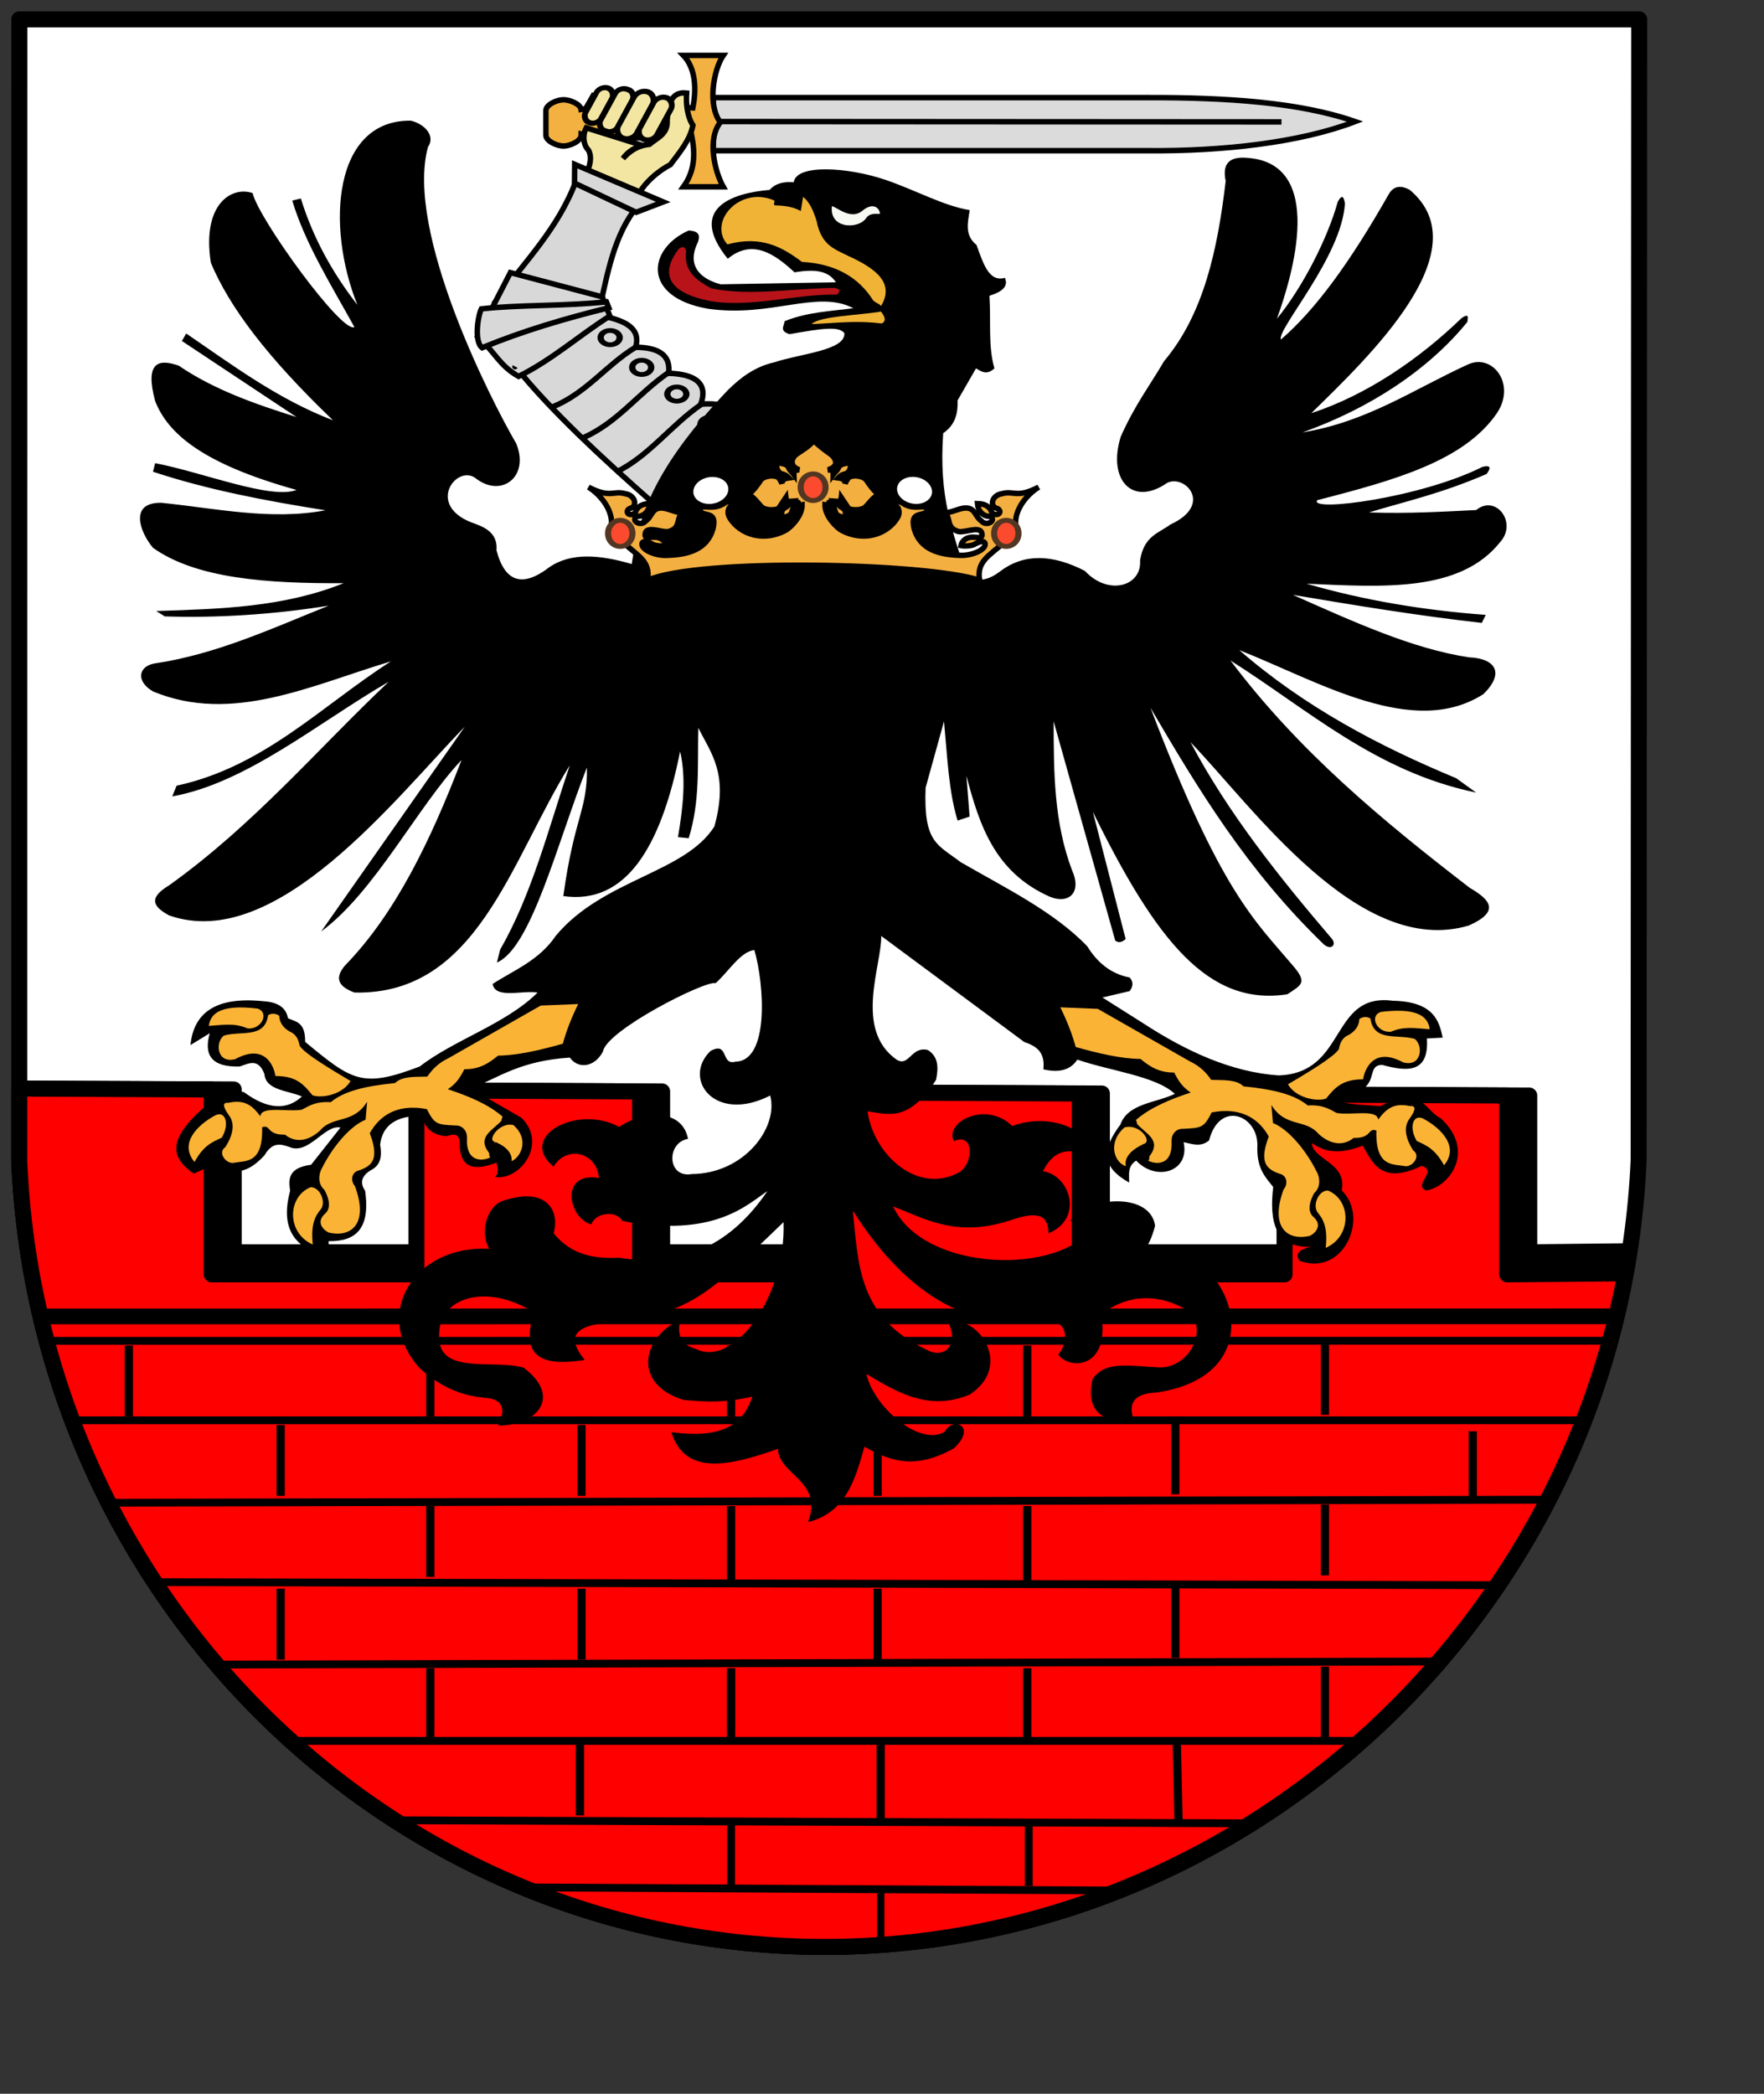 <?xml version="1.0" encoding="UTF-8" standalone="no"?>
<!-- Created with Inkscape (http://www.inkscape.org/) -->
<svg
   xmlns:dc="http://purl.org/dc/elements/1.1/"
   xmlns:cc="http://web.resource.org/cc/"
   xmlns:rdf="http://www.w3.org/1999/02/22-rdf-syntax-ns#"
   xmlns:svg="http://www.w3.org/2000/svg"
   xmlns="http://www.w3.org/2000/svg"
   xmlns:xlink="http://www.w3.org/1999/xlink"
   xmlns:sodipodi="http://inkscape.sourceforge.net/DTD/sodipodi-0.dtd"
   xmlns:inkscape="http://www.inkscape.org/namespaces/inkscape"
   id="svg2615"
   sodipodi:version="0.32"
   inkscape:version="0.42+devel"
   width="600pt"
   height="712pt"
   sodipodi:docbase="D:\Inkscape-rysunki\nowe"
   sodipodi:docname="POL_powiat_malborski_COA.svg"
   version="1.0">
  <rect width="100%" height="100%" fill="#333333" stroke="none"/>
  <defs
     id="defs2618">
    <radialGradient
       r="7.793"
       fy="442.062"
       fx="258.885"
       cy="442.062"
       cx="258.885"
       gradientTransform="matrix(1.45,-0.12,0.116,1.4,-167.662,-145.507)"
       gradientUnits="userSpaceOnUse"
       id="radialGradient4548"
       xlink:href="#linearGradient3554"
       inkscape:collect="always" />
    <radialGradient
       r="7.793"
       fy="442.062"
       fx="258.885"
       cy="442.062"
       cx="258.885"
       gradientTransform="matrix(1.45,-0.12,0.116,1.4,-167.662,-145.507)"
       gradientUnits="userSpaceOnUse"
       id="radialGradient4416"
       xlink:href="#linearGradient3554"
       inkscape:collect="always" />
    <radialGradient
       r="7.793"
       fy="442.062"
       fx="258.885"
       cy="442.062"
       cx="258.885"
       gradientTransform="matrix(1.45,-0.12,0.116,1.4,-167.662,-145.507)"
       gradientUnits="userSpaceOnUse"
       id="radialGradient4098"
       xlink:href="#linearGradient3554"
       inkscape:collect="always" />
    <radialGradient
       r="7.793"
       fy="442.062"
       fx="258.885"
       cy="442.062"
       cx="258.885"
       gradientTransform="matrix(1.45,-0.12,0.116,1.4,-167.662,-145.507)"
       gradientUnits="userSpaceOnUse"
       id="radialGradient3572"
       xlink:href="#linearGradient3554"
       inkscape:collect="always" />
    <linearGradient
       id="linearGradient3554">
      <stop
         id="stop3556"
         offset="0"
         style="stop-color:#ffffff;stop-opacity:1;" />
      <stop
         id="stop3558"
         offset="1"
         style="stop-color:#000000;stop-opacity:1;" />
    </linearGradient>
    <linearGradient
       id="linearGradient2210">
      <stop
         style="stop-color:#15caff;stop-opacity:1;"
         offset="0"
         id="stop2212" />
      <stop
         id="stop2249"
         offset="1"
         style="stop-color:#0065bf;stop-opacity:0.749;" />
      <stop
         style="stop-color:#0052ff;stop-opacity:0.624;"
         offset="1"
         id="stop2251" />
      <stop
         id="stop2259"
         offset="1"
         style="stop-color:#0374f2;stop-opacity:0.592;" />
      <stop
         id="stop2253"
         offset="1"
         style="stop-color:#07daff;stop-opacity:0.561;" />
      <stop
         style="stop-color:#0b8cd9;stop-opacity:0.529;"
         offset="1"
         id="stop2255" />
      <stop
         id="stop2257"
         offset="1"
         style="stop-color:#0d86d3;stop-opacity:0.514;" />
      <stop
         id="stop2218"
         offset="1"
         style="stop-color:#0f81cd;stop-opacity:0.498;" />
      <stop
         style="stop-color:#0f76b1;stop-opacity:0;"
         offset="1"
         id="stop2214" />
    </linearGradient>
    <radialGradient
       inkscape:collect="always"
       xlink:href="#linearGradient2210"
       id="radialGradient3043"
       gradientUnits="userSpaceOnUse"
       gradientTransform="matrix(1.304,-2.823788e-15,2.727224e-15,1.397,-159.182,-2.784)"
       cx="523.803"
       cy="6.729"
       fx="523.803"
       fy="6.729"
       r="4.532" />
    <linearGradient
       id="linearGradient2291">
      <stop
         id="stop2301"
         offset="0"
         style="stop-color:#ffffff;stop-opacity:1;" />
      <stop
         style="stop-color:#ffc000;stop-opacity:1;"
         offset="0.5"
         id="stop2305" />
      <stop
         style="stop-color:#ffffff;stop-opacity:1;"
         offset="1"
         id="stop2295" />
    </linearGradient>
    <linearGradient
       inkscape:collect="always"
       xlink:href="#linearGradient2291"
       id="linearGradient2795"
       gradientUnits="userSpaceOnUse"
       spreadMethod="reflect"
       x1="256.572"
       y1="525.924"
       x2="489.245"
       y2="525.924" />
    <linearGradient
       inkscape:collect="always"
       xlink:href="#linearGradient2461"
       id="linearGradient2793"
       gradientUnits="userSpaceOnUse"
       gradientTransform="matrix(0,-1,-1,0,1044.671,778.989)"
       x1="249.645"
       y1="581.606"
       x2="294.614"
       y2="581.606" />
    <linearGradient
       id="linearGradient2461">
      <stop
         style="stop-color:#ffffff;stop-opacity:1;"
         offset="0"
         id="stop2463" />
      <stop
         id="stop2471"
         offset="0.55"
         style="stop-color:#7f7f7f;stop-opacity:1;" />
      <stop
         style="stop-color:#000000;stop-opacity:1;"
         offset="1"
         id="stop2465" />
    </linearGradient>
    <linearGradient
       inkscape:collect="always"
       xlink:href="#linearGradient2461"
       id="linearGradient2791"
       gradientUnits="userSpaceOnUse"
       gradientTransform="matrix(0,-1,1,0,-300.595,778.989)"
       x1="249.645"
       y1="581.606"
       x2="294.614"
       y2="581.606" />
    <linearGradient
       id="linearGradient2495">
      <stop
         style="stop-color:#ffffff;stop-opacity:1;"
         offset="0"
         id="stop2497" />
      <stop
         id="stop2527"
         offset="0.35"
         style="stop-color:#dcdcdc;stop-opacity:1;" />
      <stop
         style="stop-color:#828282;stop-opacity:1;"
         offset="1"
         id="stop2499" />
    </linearGradient>
    <radialGradient
       inkscape:collect="always"
       xlink:href="#linearGradient2495"
       id="radialGradient3045"
       gradientUnits="userSpaceOnUse"
       gradientTransform="matrix(1,0,0,0.858,1.644518e-14,66.528)"
       cx="341.704"
       cy="506.09"
       fx="341.704"
       fy="506.09"
       r="106.828" />
  </defs>
  <sodipodi:namedview
     inkscape:window-height="690"
     inkscape:window-width="751"
     inkscape:pageshadow="2"
     inkscape:pageopacity="0.0"
     borderopacity="1.0"
     bordercolor="#666666"
     pagecolor="#ffffff"
     id="base"
     inkscape:zoom="0.56640852"
     inkscape:cx="379.18343"
     inkscape:cy="442.38067"
     inkscape:window-x="-10"
     inkscape:window-y="-15"
     inkscape:current-layer="svg2615"
     showguides="true"
     inkscape:guide-bbox="true" />
  <g
     transform="matrix(1.063,0,0,1.063,945.452,309.535)"
     id="g2378">
    <g
       id="g2350" />
  </g>
  <g
     id="g3550"
     transform="translate(-2,0)">
    <path
       sodipodi:nodetypes="ccsccc"
       id="rect2571"
       d="M 10.769,8.789 L 10.726,526.405 C 19.243,725.045 179.87,882.757 376.043,882.757 C 572.215,882.757 736.624,724.615 745.141,525.975 L 745.395,8.789 L 10.769,8.789 z "
       style="opacity:1;fill:#ffffff;fill-opacity:1;fill-rule:evenodd;stroke:#000000;stroke-width:7.261;stroke-linecap:round;stroke-linejoin:round;stroke-miterlimit:4;stroke-dasharray:none;stroke-dashoffset:0;stroke-opacity:1" />
    <g
       transform="translate(215.151,225.255)"
       id="g3399">
      <g
         id="g3379">
        <path
           sodipodi:nodetypes="cccccc"
           id="rect3228"
           d="M 110.326,-180.997 L 306.615,-180.997 C 342.741,-181.106 376.271,-178.913 401.417,-170.131 C 376.822,-160.736 342.053,-156.574 306.615,-156.938 L 110.326,-156.938 L 110.326,-180.997 z "
           style="fill:#dbdbdb;fill-opacity:1;fill-rule:nonzero;stroke:#000000;stroke-width:2.48;stroke-linecap:round;stroke-linejoin:miter;stroke-miterlimit:4;stroke-dasharray:none;stroke-dashoffset:0;stroke-opacity:1" />
        <path
           sodipodi:nodetypes="cc"
           id="path3231"
           d="M 110.18,-170.131 L 368.013,-169.984"
           style="fill:#ffffff;fill-opacity:1;fill-rule:evenodd;stroke:#000000;stroke-width:2.48;stroke-linecap:butt;stroke-linejoin:miter;stroke-miterlimit:4;stroke-dasharray:none;stroke-opacity:1" />
        <path
           sodipodi:nodetypes="cccsccscccccccc"
           id="rect3237"
           d="M 96.798,-200.13 C 102.549,-194.076 102.668,-184.342 101.047,-176.34 C 84.66,-177.151 67.899,-178.274 50.365,-175.64 C 50.06,-178.119 45.177,-180.034 42.409,-180.034 C 39.431,-180.034 34.412,-177.822 34.412,-175.071 L 34.412,-164.01 C 34.412,-161.259 39.431,-159.048 42.409,-159.048 C 45.387,-159.048 50.406,-161.259 50.406,-164.01 L 50.406,-164.54 C 65.415,-161.643 84.004,-162.843 100.534,-163.821 C 102.185,-155.508 102.022,-147.786 96.798,-140.561 L 114.842,-140.561 C 110.964,-147.503 107.473,-162.198 113.541,-169.802 C 107.665,-177.435 110.352,-193.47 114.842,-200.13 L 96.798,-200.13 z "
           style="fill:#f2b140;fill-opacity:1;fill-rule:nonzero;stroke:#000000;stroke-width:2.48;stroke-linecap:round;stroke-linejoin:miter;stroke-miterlimit:4;stroke-dasharray:none;stroke-dashoffset:0;stroke-opacity:1" />
        <path
           sodipodi:nodetypes="cccccccccccc"
           id="path3197"
           d="M 52.725,-167.286 C 50.89,-163.834 51.469,-159.319 53.738,-157.182 C 55.452,-153.846 54.472,-150.027 52.268,-145.141 L 75.509,-135.331 C 78.6,-142.42 86.018,-148.125 90.886,-150.606 C 95.113,-156.26 99.799,-161.747 101.101,-168.464 C 98.516,-172.4 97.889,-178.23 98.256,-183.075 C 90.776,-183.989 89.876,-176.874 89.408,-170.671 C 89.89,-164.428 84.828,-162.807 81.407,-159.818 C 75.669,-159.194 72.236,-156.552 69.382,-153.404 C 71.263,-155.978 73.934,-158.098 78.146,-159.33 L 52.725,-167.286 z "
           style="fill:#f3e6a2;fill-opacity:1;fill-rule:evenodd;stroke:#000000;stroke-width:2.48;stroke-linecap:butt;stroke-linejoin:miter;stroke-miterlimit:4;stroke-dasharray:none;stroke-opacity:1" />
        <path
           sodipodi:nodetypes="cc"
           id="path3250"
           d="M 56.211,-182.209 L 56.135,-172.181"
           style="fill:none;fill-opacity:0.75;fill-rule:evenodd;stroke:#000000;stroke-width:2.48;stroke-linecap:butt;stroke-linejoin:miter;stroke-miterlimit:4;stroke-dasharray:none;stroke-opacity:1" />
        <path
           sodipodi:nodetypes="cc"
           id="path3252"
           d="M 61.406,-181.226 L 61.784,-169.341"
           style="fill:none;fill-opacity:0.75;fill-rule:evenodd;stroke:#000000;stroke-width:2.48;stroke-linecap:butt;stroke-linejoin:miter;stroke-miterlimit:4;stroke-dasharray:none;stroke-opacity:1" />
        <path
           sodipodi:nodetypes="cc"
           id="path3254"
           d="M 66.774,-180.261 L 67.281,-167.008"
           style="fill:none;fill-opacity:0.75;fill-rule:evenodd;stroke:#000000;stroke-width:2.48;stroke-linecap:butt;stroke-linejoin:miter;stroke-miterlimit:4;stroke-dasharray:none;stroke-opacity:1" />
        <path
           id="path3256"
           d="M 71.917,-178.671 C 71.954,-178.315 71.991,-177.96 71.917,-178.671 z "
           style="fill:none;fill-opacity:0.75;fill-rule:evenodd;stroke:#000000;stroke-width:2.48;stroke-linecap:butt;stroke-linejoin:miter;stroke-miterlimit:4;stroke-dasharray:none;stroke-opacity:1" />
        <path
           sodipodi:nodetypes="cc"
           id="path3258"
           d="M 72.068,-178.523 L 72.682,-165.044"
           style="fill:none;fill-opacity:0.75;fill-rule:evenodd;stroke:#000000;stroke-width:2.48;stroke-linecap:butt;stroke-linejoin:miter;stroke-miterlimit:4;stroke-dasharray:none;stroke-opacity:1" />
        <path
           sodipodi:nodetypes="cc"
           id="path3260"
           d="M 77.072,-176.89 L 78.245,-162.741"
           style="fill:none;fill-opacity:0.75;fill-rule:evenodd;stroke:#000000;stroke-width:2.48;stroke-linecap:butt;stroke-linejoin:miter;stroke-miterlimit:4;stroke-dasharray:none;stroke-opacity:1" />
        <path
           sodipodi:nodetypes="cc"
           id="path3262"
           d="M 82.11,-174.684 L 83.558,-161.462"
           style="fill:none;fill-opacity:0.75;fill-rule:evenodd;stroke:#000000;stroke-width:2.48;stroke-linecap:butt;stroke-linejoin:miter;stroke-miterlimit:4;stroke-dasharray:none;stroke-opacity:1" />
        <path
           id="path3272"
           d="M 56.383,-182.826 L 51.511,-174.33"
           style="fill:none;fill-opacity:0.75;fill-rule:evenodd;stroke:#000000;stroke-width:2.48;stroke-linecap:butt;stroke-linejoin:miter;stroke-miterlimit:4;stroke-dasharray:none;stroke-opacity:1" />
        <rect
           transform="matrix(0.94,0.342,-0.479,0.878,0,0)"
           rx="4.19"
           y="-202.78"
           x="-12.616"
           height="21.525"
           width="8.381"
           id="rect3205"
           style="opacity:1;fill:#f3e6a2;fill-opacity:1;fill-rule:nonzero;stroke:#000000;stroke-width:2.495;stroke-linecap:round;stroke-linejoin:miter;stroke-miterlimit:4;stroke-dasharray:none;stroke-dashoffset:0;stroke-opacity:1" />
        <rect
           transform="matrix(0.94,0.342,-0.479,0.878,0,0)"
           rx="3.783"
           y="-197.763"
           x="-37.87"
           height="17.856"
           width="7.565"
           id="rect3199"
           style="opacity:1;fill:#f3e6a2;fill-opacity:1;fill-rule:nonzero;stroke:#000000;stroke-width:2.495;stroke-linecap:round;stroke-linejoin:miter;stroke-miterlimit:4;stroke-dasharray:none;stroke-dashoffset:0;stroke-opacity:1" />
        <rect
           transform="matrix(0.94,0.342,-0.479,0.878,0,0)"
           rx="3.783"
           y="-200.238"
           x="-30.1"
           height="21.392"
           width="8.383"
           id="rect3201"
           style="opacity:1;fill:#f3e6a2;fill-opacity:1;fill-rule:nonzero;stroke:#000000;stroke-width:2.495;stroke-linecap:round;stroke-linejoin:miter;stroke-miterlimit:4;stroke-dasharray:none;stroke-dashoffset:0;stroke-opacity:1" />
        <rect
           transform="matrix(0.94,0.342,-0.479,0.878,0,0)"
           rx="4.498"
           y="-202.359"
           x="-21.717"
           height="23.867"
           width="8.997"
           id="rect3203"
           style="opacity:1;fill:#f3e6a2;fill-opacity:1;fill-rule:nonzero;stroke:#000000;stroke-width:2.495;stroke-linecap:round;stroke-linejoin:miter;stroke-miterlimit:4;stroke-dasharray:none;stroke-dashoffset:0;stroke-opacity:1" />
      </g>
      <g
         id="g3202"
         style="fill:#d8d8d8;fill-opacity:1"
         transform="translate(-82.913,-225.203)">
        <path
           sodipodi:nodetypes="cccccccc"
           id="path3166"
           d="M 103.611,166.212 C 118.986,185.726 145.122,209.683 165.198,227.331 C 179.914,220.51 188.441,207.943 202.938,198.911 C 206.911,187.719 202.347,182.118 187.588,183.193 C 190.826,174.159 185.733,169.613 172.991,169.186 C 173.971,161.647 169.4,157.464 158.03,157.392 C 160.413,149.304 154.084,145.754 144.979,143.651 L 103.611,166.212 z "
           style="fill:#d8d8d8;fill-opacity:1;fill-rule:evenodd;stroke:#000000;stroke-width:2.48;stroke-linecap:butt;stroke-linejoin:miter;stroke-miterlimit:4;stroke-dasharray:none;stroke-opacity:1" />
        <path
           sodipodi:nodetypes="ccccc"
           id="path3158"
           d="M 131.213,81.425 C 123.07,103.556 107.617,118.654 94.775,136.264 L 140.502,144.978 C 144.634,127.686 147.117,109.399 157.131,95.653 L 131.213,81.425 z "
           style="fill:#d8d8d8;fill-opacity:1;fill-rule:evenodd;stroke:#000000;stroke-width:2.48;stroke-linecap:butt;stroke-linejoin:miter;stroke-miterlimit:4;stroke-dasharray:none;stroke-opacity:1" />
        <path
           id="path3156"
           d="M 130.4,74.476 L 170.546,91.506 L 158.263,96.205 L 130.317,82.978 L 130.4,74.476 z "
           style="fill:#d8d8d8;fill-opacity:1;fill-rule:evenodd;stroke:#000000;stroke-width:2.48;stroke-linecap:butt;stroke-linejoin:miter;stroke-miterlimit:4;stroke-dasharray:none;stroke-opacity:1" />
        <path
           sodipodi:nodetypes="cccccc"
           id="path3160"
           d="M 101.226,123.563 L 86.349,152.442 C 94.629,160.091 96.228,165.674 104.948,170.617 C 120.055,163.159 132.828,151.713 146.34,143.224 L 142.91,134.558 L 101.226,123.563 z "
           style="fill:#d8d8d8;fill-opacity:1;fill-rule:evenodd;stroke:#000000;stroke-width:2.48;stroke-linecap:butt;stroke-linejoin:miter;stroke-miterlimit:4;stroke-dasharray:none;stroke-opacity:1" />
        <path
           sodipodi:nodetypes="ccccc"
           id="path3162"
           d="M 88.084,139.99 C 105.71,138.05 124.628,138.865 144.771,136.822 L 145.852,139.48 C 125.945,144.387 106.814,150.015 88.407,157.615 C 84.651,154.722 86.548,142.944 88.084,139.99 z "
           style="fill:#d8d8d8;fill-opacity:1;fill-rule:evenodd;stroke:#000000;stroke-width:2.48;stroke-linecap:butt;stroke-linejoin:miter;stroke-miterlimit:4;stroke-dasharray:none;stroke-opacity:1" />
        <path
           id="path3164"
           d="M 103.369,166.138 C 103.336,166.198 103.303,166.259 103.369,166.138 z "
           style="fill:#d8d8d8;fill-opacity:1;fill-rule:evenodd;stroke:#000000;stroke-width:2.48;stroke-linecap:butt;stroke-linejoin:miter;stroke-miterlimit:4;stroke-dasharray:none;stroke-opacity:1" />
        <path
           sodipodi:nodetypes="cc"
           id="path3168"
           d="M 158.03,157.392 C 144.711,165.406 135.826,178.107 120.493,184.389"
           style="fill:#d8d8d8;fill-opacity:1;fill-rule:evenodd;stroke:#000000;stroke-width:2.48;stroke-linecap:butt;stroke-linejoin:miter;stroke-miterlimit:4;stroke-dasharray:none;stroke-opacity:1" />
        <path
           sodipodi:nodetypes="cc"
           id="path3170"
           d="M 172.849,168.931 C 158.915,178.583 150.041,191.317 134.602,198.268"
           style="fill:#d8d8d8;fill-opacity:1;fill-rule:evenodd;stroke:#000000;stroke-width:2.48;stroke-linecap:butt;stroke-linejoin:miter;stroke-miterlimit:4;stroke-dasharray:none;stroke-opacity:1" />
        <path
           sodipodi:nodetypes="cc"
           id="path3172"
           d="M 187.829,183.267 C 173.8,192.951 163.982,206.864 149.086,214.041"
           style="fill:#d8d8d8;fill-opacity:1;fill-rule:evenodd;stroke:#000000;stroke-width:2.48;stroke-linecap:butt;stroke-linejoin:miter;stroke-miterlimit:4;stroke-dasharray:none;stroke-opacity:1" />
        <path
           transform="matrix(0.607,0.187,-0.249,0.455,19.861,-19.574)"
           sodipodi:open="true"
           sodipodi:end="7.4780207"
           sodipodi:start="1.204515"
           d="M 314.013,257.37 A 6.555,6.555 0 1 1 314.072,257.347"
           sodipodi:ry="6.5550995"
           sodipodi:rx="6.5550995"
           sodipodi:cy="251.24957"
           sodipodi:cx="311.66519"
           id="path3174"
           style="opacity:1;fill:#d8d8d8;fill-opacity:1;fill-rule:nonzero;stroke:#000000;stroke-width:4.364;stroke-linecap:round;stroke-linejoin:miter;stroke-miterlimit:4;stroke-dasharray:none;stroke-dashoffset:0;stroke-opacity:1"
           sodipodi:type="arc" />
        <path
           transform="matrix(0.607,0.187,-0.249,0.455,34.173,-6.078)"
           sodipodi:type="arc"
           style="opacity:1;fill:#d8d8d8;fill-opacity:1;fill-rule:nonzero;stroke:#000000;stroke-width:4.364;stroke-linecap:round;stroke-linejoin:miter;stroke-miterlimit:4;stroke-dasharray:none;stroke-dashoffset:0;stroke-opacity:1"
           id="path3176"
           sodipodi:cx="311.66519"
           sodipodi:cy="251.24957"
           sodipodi:rx="6.5550995"
           sodipodi:ry="6.5550995"
           d="M 314.013,257.37 A 6.555,6.555 0 1 1 314.072,257.347"
           sodipodi:start="1.204515"
           sodipodi:end="7.4780207"
           sodipodi:open="true" />
        <path
           sodipodi:open="true"
           sodipodi:end="7.4780207"
           sodipodi:start="1.204515"
           d="M 314.013,257.37 A 6.555,6.555 0 1 1 314.072,257.347"
           sodipodi:ry="6.5550995"
           sodipodi:rx="6.5550995"
           sodipodi:cy="251.24957"
           sodipodi:cx="311.66519"
           id="path3178"
           style="opacity:1;fill:#d8d8d8;fill-opacity:1;fill-rule:nonzero;stroke:#000000;stroke-width:4.364;stroke-linecap:round;stroke-linejoin:miter;stroke-miterlimit:4;stroke-dasharray:none;stroke-dashoffset:0;stroke-opacity:1"
           sodipodi:type="arc"
           transform="matrix(0.607,0.187,-0.249,0.455,50.099,6.013)" />
        <path
           transform="matrix(0.607,0.187,-0.249,0.455,65.134,19.732)"
           sodipodi:type="arc"
           style="opacity:1;fill:#d8d8d8;fill-opacity:1;fill-rule:nonzero;stroke:#000000;stroke-width:4.364;stroke-linecap:round;stroke-linejoin:miter;stroke-miterlimit:4;stroke-dasharray:none;stroke-dashoffset:0;stroke-opacity:1"
           id="path3180"
           sodipodi:cx="311.66519"
           sodipodi:cy="251.24957"
           sodipodi:rx="6.5550995"
           sodipodi:ry="6.5550995"
           d="M 314.013,257.37 A 6.555,6.555 0 1 1 314.072,257.347"
           sodipodi:start="1.204515"
           sodipodi:end="7.4780207"
           sodipodi:open="true" />
      </g>
    </g>
    <path
       style="opacity:1;fill:#000000;fill-opacity:1;fill-rule:evenodd;stroke:#000000;stroke-width:7.261;stroke-linecap:round;stroke-linejoin:round;stroke-miterlimit:4;stroke-dasharray:none;stroke-dashoffset:0;stroke-opacity:1"
       d="M 10.719,493.562 L 10.719,526.406 C 19.236,725.047 179.859,882.75 376.031,882.75 C 554.614,882.75 706.896,740.697 739.194,567.34 L 695.531,567.812 L 695.531,496.719 L 594.562,496.25 L 594.562,567.812 L 501.719,567.812 L 501.719,495.812 L 395.125,495.312 L 395.125,567.812 L 302.281,567.812 L 302.281,494.875 L 200.844,494.406 L 200.844,567.812 L 108,567.812 L 108,493.969 L 10.719,493.562 z "
       id="path3054"
       sodipodi:nodetypes="ccscccccccccccccccc" />
    <path
       sodipodi:nodetypes="ccscccccccccccccccc"
       id="path3038"
       d="M 10.719,493.562 L 10.719,526.406 C 19.236,725.047 179.859,882.75 376.031,882.75 C 554.614,882.75 706.896,750.697 739.194,577.34 L 685.531,577.812 L 685.531,496.719 L 584.562,496.25 L 584.562,577.812 L 491.719,577.812 L 491.719,495.812 L 385.125,495.312 L 385.125,577.812 L 292.281,577.812 L 292.281,494.875 L 190.844,494.406 L 190.844,577.812 L 98,577.812 L 98,493.969 L 10.719,493.562 z "
       style="opacity:1;fill:#fe0000;fill-opacity:1;fill-rule:evenodd;stroke:#000000;stroke-width:7.261;stroke-linecap:round;stroke-linejoin:round;stroke-miterlimit:4;stroke-dasharray:none;stroke-dashoffset:0;stroke-opacity:1" />
    <g
       transform="translate(761.831,6)"
       id="g3326">
      <path
         id="path3307"
         style="fill:#000000;fill-opacity:1;fill-rule:evenodd;stroke:none;stroke-width:1px;stroke-linecap:butt;stroke-linejoin:miter;stroke-opacity:1"
         d="M -535.381,527.615 C -533.863,526.619 -533.83,524.059 -534.688,521.142 C -544.806,525.093 -551.065,523.495 -551.332,513.282 C -551.036,507.701 -553.966,508.033 -557.317,509.136 C -563.751,508.768 -567.238,505.453 -568.492,499.904 C -579.896,499.826 -586.404,504.032 -587.442,513.023 C -586.253,519.617 -588.01,522.753 -591.815,524.685 C -595.748,527.137 -596.788,530.169 -594.245,533.917 C -591.687,551.793 -599.125,556.946 -610.765,556.754 C -611.39,558.708 -608.479,562.432 -606.878,565.5 C -621.491,561.523 -634.058,555.756 -628.257,533.917 C -628.832,529.439 -629.83,523.52 -618.747,522.118 L -605.42,505.249 C -612.521,503.643 -619.975,518.033 -628.743,513.995 C -632.468,512.783 -636.193,511.512 -639.918,517.882 C -645.861,524.202 -652.478,528.276 -662.269,521.769 L -671.987,526.142 C -680.843,519.807 -685.927,512.1 -666.642,495.531 C -663.685,490.963 -660.939,486.213 -649.15,489.215 C -638.424,497.123 -629.751,497.502 -622.912,491.158 C -629.33,488.357 -639.331,488.421 -639.918,480.955 C -642.753,473.588 -647.015,476.209 -651.094,477.553 C -663.778,477.966 -667.555,472.439 -664.699,462.491 L -673.445,467.835 C -672.006,453.038 -661.761,445.871 -640.89,447.914 C -634.745,448.247 -630.209,450.19 -629.229,455.688 C -625.677,457.331 -621.308,457.339 -621.454,466.378 C -600.171,483.994 -595.575,487.538 -569.464,477.553 C -553.992,465.508 -530.408,458.34 -516.016,444.027 C -523.003,442.916 -535.234,447.048 -536.424,440.14 C -526.446,433.695 -515.354,429.479 -507.756,418.275 C -486.33,392.582 -449.208,389.919 -435.844,368.714 C -429.216,344.756 -437.396,335.606 -443.132,324.012 C -443.562,340.694 -442.242,357.376 -447.505,374.059 L -452.364,373.573 C -450.071,360.123 -448.563,346.87 -451.393,334.701 C -460.132,378.556 -476.207,404.317 -504.355,400.297 C -499.409,364.272 -493.341,361.425 -493.665,341.99 C -506.91,375.602 -518.88,423.891 -534.48,430.422 L -533.022,424.591 C -518.629,399.632 -511.038,369.573 -501.439,341.018 C -528.284,384.158 -543.437,445.321 -599.103,444.027 C -605.464,441.612 -608.718,438.162 -603.476,431.88 C -580.516,408.363 -564.466,374.975 -550.514,338.589 C -570.291,359.437 -589.912,398.514 -614.166,416.331 L -549.057,323.526 C -580.154,355.323 -634.418,426.249 -683.163,409.043 C -689.651,405.506 -693.341,401.539 -683.163,395.438 C -644.635,367.86 -616.338,334.143 -583.555,303.118 C -616.125,322.057 -647.97,348.984 -681.705,355.109 L -679.761,350.25 C -640.198,341.706 -614.014,314.048 -582.583,293.887 C -618.539,304.641 -654.495,322.437 -690.451,307.491 C -698.402,302.844 -696.932,296.153 -689.965,294.858 C -661.732,290.694 -636.536,278.937 -610.765,268.62 C -635.89,272.652 -661.222,274.249 -685.106,273.479 L -688.993,271.05 C -660.242,270.101 -631.453,269.452 -603.962,258.417 C -638.856,258.63 -670.956,256.283 -690.451,242.382 C -696.532,235.119 -701.358,221.647 -686.564,221.975 C -661.783,224.515 -637.003,230.033 -612.222,225.376 C -639.337,221.102 -665.908,216.014 -690.451,207.884 L -689.479,203.997 C -668.047,208.092 -636.944,220.649 -625.342,216.144 C -668.382,204.195 -683.812,190.342 -689.479,175.815 C -694.119,158.539 -688.328,156.434 -678.79,159.781 C -662.594,170.796 -644.088,177.19 -625.342,183.103 L -677.332,148.605 L -675.388,145.204 C -654.214,159.677 -633.712,175.045 -608.821,184.561 C -639.061,155.579 -655.838,133.048 -664.213,113.135 C -668.359,86.511 -654.799,78.269 -645.263,81.552 C -642.696,93.011 -604.7,145.491 -599.103,142.289 C -609.707,123.177 -621.586,104.065 -627.285,84.953 L -623.398,83.982 C -617.77,102.112 -608.936,117.837 -597.769,132.22 C -612.223,96.076 -608.457,48.25 -573.511,48.719 C -567.495,50.104 -562.158,55.449 -565.744,60.667 C -576.158,98.89 -537.268,175.369 -525.718,195.083 C -519.6,209.965 -532.11,219.703 -543.64,211.213 C -552.389,203.536 -567.873,223.663 -544.238,231.525 C -538.497,233.592 -534.097,236.665 -534.679,243.473 C -530.797,258.312 -522.629,260.294 -510.783,251.24 C -501.012,244.413 -487.864,245.466 -473.333,249.744 C -470.318,229.328 -464.429,207.45 -429.823,170.961 C -423.933,165.126 -417.389,160.207 -408.701,158.288 C -397.13,154.363 -376.32,152.944 -376.894,145.058 C -379.389,141.789 -386.932,142.906 -401.764,145.51 C -406.664,144.011 -404.077,141.681 -404.025,139.632 C -393.625,135.445 -383.225,135.138 -372.824,133.753 C -389.239,125.154 -410.022,138.125 -438.843,133.98 C -469.085,128.655 -466.004,106.6 -447.435,98.483 C -444.371,98.799 -441.687,99.445 -443.365,103.909 C -448.996,115.382 -440.84,120.871 -432.965,122.901 L -380.738,121.997 C -384.457,116.141 -391.605,116.166 -399.503,117.475 C -409.139,108.499 -418.968,102.415 -429.796,111.329 C -448.361,88.339 -427.441,81.454 -410.808,80.109 C -407.862,76.834 -403.991,76.334 -399.847,76.651 C -398.835,68.284 -375.254,69.725 -358.11,75.591 C -344.497,80.248 -331.762,87.401 -320.056,89.261 C -320.884,94.844 -322.51,100.613 -316.98,105.04 C -313.846,113.583 -311.35,122.021 -304.093,119.962 C -302.298,124.052 -305.695,126.412 -311.102,128.101 C -310.351,140.142 -311.777,150.773 -308.849,161.019 C -312.276,164.241 -314.708,162.493 -317.196,161.019 L -325.543,175.536 C -325.353,181.286 -326.499,186.589 -332.076,190.416 C -334.162,219.209 -327.858,234.81 -321.551,254.654 C -315.771,258.678 -310.767,256.487 -305.945,252.839 C -295.242,244.845 -282.412,245.352 -267.838,252.839 C -257.223,264.309 -241.946,259.846 -242.797,248.121 C -241.066,236.945 -234.332,235.775 -229.005,231.79 C -209.58,222.922 -222.244,208.997 -230.457,212.918 C -246.509,224.075 -257.694,211.178 -251.507,191.868 C -244.974,177.268 -238.441,168.922 -231.909,157.753 C -213.861,136.356 -207.639,107.074 -203.964,76.095 C -205.384,69.179 -203.36,64.767 -194.165,65.57 C -158.526,68.072 -173.553,118.779 -180.736,138.518 C -168.871,124.061 -157.652,101.789 -153.154,85.531 C -151.763,82.95 -150.543,81.969 -149.888,86.257 C -151.303,110.452 -180.907,143.357 -178.922,147.954 C -163.167,134.339 -147.625,113.045 -129.927,81.902 C -127.773,78.323 -124.58,77.861 -120.491,80.087 C -87.853,107.504 -139.5,156.184 -165.131,181.343 C -139.781,173.028 -116.024,156.631 -96.901,138.155 C -93.261,135.768 -94.219,138.307 -94.36,139.97 C -112.124,161.849 -138.968,179.341 -169.123,190.053 C -139.7,185.246 -118.387,170.302 -93.997,159.205 C -82.863,154.169 -72.171,168.202 -80.932,181.303 C -95.702,202.878 -126.899,211.662 -162.429,220.782 C -166.538,226.326 -115.503,219.784 -87.465,205.659 C -84.219,204.9 -83.227,205.717 -85.65,208.926 C -106.637,217.936 -121.839,221.162 -139,226.346 C -120.876,226.94 -105.805,226.007 -90.368,225.257 C -81.378,217.982 -71.55,231.018 -79.48,239.774 C -97.673,262.69 -132.815,260.182 -167.308,258.646 C -140.945,266.306 -113.773,270.727 -86.013,272.8 L -87.828,276.43 C -117.271,273.089 -145.403,268.437 -173.478,263.727 C -146.44,275.702 -119.317,288.19 -93.635,292.035 C -81.525,292.543 -77.301,299.172 -87.102,308.73 C -118.905,329.078 -161.617,303.052 -197.794,288.769 C -168.195,314.496 -134.605,332.239 -99.441,346.837 L -90.368,353.37 C -135.933,343.941 -166.501,315.766 -201.786,293.487 C -170.786,334.739 -132.542,366.333 -93.272,396.558 C -84.443,401.717 -78.996,407.075 -93.635,413.615 C -143.459,428.552 -191.856,359.525 -219.932,330.505 C -202.785,362.824 -179.745,391.608 -155.695,419.785 C -153.713,422.322 -155.986,424.932 -159.324,422.325 C -194.567,388.315 -216.51,351.645 -238.078,314.9 C -206.223,398.352 -190.877,411.266 -173.841,431.398 C -166.761,439.542 -169.257,440.35 -176.018,444.826 C -211.703,450.296 -235.336,420.885 -264.209,362.08 L -249.329,419.785 C -250.902,421.166 -252.475,421.677 -254.047,420.511 L -281.992,321.069 C -281.965,344.03 -281.863,366.978 -273.645,388.573 C -268.994,398.964 -275.347,404.077 -283.807,400.55 C -308.831,389.392 -315.719,367.872 -321.551,345.748 L -320.099,364.257 L -325.543,366.072 C -329.582,352.848 -330.108,338.13 -331.713,321.069 L -340.06,351.192 C -341.018,376.193 -334.753,376.807 -324.092,384.944 C -303.719,396.702 -281.85,407.339 -266.75,423.051 C -262.24,430.305 -256.209,435.531 -247.515,437.205 C -245.649,439.262 -245.983,441.318 -247.515,443.375 L -259.854,446.278 L -241.481,457.889 C -221.658,470.824 -201.201,480.127 -180.031,481.599 C -148.843,480.67 -156.838,444.032 -128.253,447.743 C -109.499,448.099 -107.136,457.034 -105.549,464.472 L -112.719,464.87 C -111.689,480.554 -121.473,480.018 -133.032,476.819 C -141.859,477.099 -131.221,489.612 -154.54,491.158 C -153.767,494.917 -142.598,494.778 -133.829,495.539 C -114.733,485.807 -113.935,497.423 -106.346,501.115 C -90.125,516.21 -103.025,532.556 -113.117,533.776 C -119.23,531.127 -107.421,524.893 -115.109,522.624 C -133.552,531.505 -137.503,520.877 -141.795,513.463 C -149.495,516.337 -157.196,517.801 -164.896,512.268 C -164.423,519.931 -148.748,521.188 -151.354,533.776 C -138.642,545.835 -150.515,573.164 -170.472,565.64 C -172.982,562.305 -170.187,560.487 -165.294,559.267 C -181.388,560.013 -184.29,548.343 -182.421,532.183 C -186.021,527.625 -190.087,523.766 -189.591,513.064 C -189.632,499.431 -206.81,492.886 -211.497,511.073 C -215.347,514.324 -219.198,512.663 -223.048,511.869 C -220.086,525.295 -235.445,529.9 -244.556,520.234 C -248.62,522.803 -247.715,526.613 -247.742,530.191 C -260.463,523.043 -260.247,515.3 -251.725,503.903 C -248.293,494.207 -235.569,494.12 -227.031,489.963 C -235.801,481.802 -256.466,479.588 -271.242,474.429 C -274.563,479.535 -280.021,480.367 -286.648,478.858 C -285.736,470.557 -290.284,468.214 -295.347,466.431 L -360.174,418.381 C -359.984,431.911 -372.677,460.839 -353.133,474.509 C -347.462,477.858 -346.592,468.18 -339.013,470.091 C -334.086,473.257 -334.242,478.272 -335.321,483.622 C -348.181,503.831 -358.227,498.748 -366.388,497.913 C -363.688,517.68 -343.251,536.218 -324.343,525.252 C -318.073,520.451 -318.329,507.382 -327.243,511.376 C -331.627,502.983 -312.983,492.769 -300.732,504.541 C -284.042,498.336 -265.263,505.755 -263.658,518.418 C -272.085,515.764 -280.578,512.65 -286.855,525.045 C -274.307,526.91 -268.351,546.725 -284.37,553.213 C -284.268,543.384 -291.471,544.055 -300.111,546.792 C -325.181,555.506 -339.261,547.122 -354.789,540.993 C -342.068,568.493 -288.396,572.202 -267.87,554.611 C -265.914,549.374 -271.32,548.783 -274.445,547.549 C -268.238,537.082 -238.379,533.667 -235.969,549.741 C -237.546,555.819 -239.59,559.557 -241.813,562.404 C -205.045,551.293 -176.089,616.765 -235.401,625.394 C -246.484,625.859 -248.195,631.01 -245.466,638.382 C -260.497,639.478 -267.556,633.328 -264.298,619.225 C -258.452,611.142 -249.444,613.189 -233.777,614.03 C -220.883,614.068 -211.913,597.91 -220.465,588.704 C -232.934,580.672 -247.825,580.07 -260.402,590.003 C -256.341,615.083 -275.123,615.049 -279.883,608.185 C -275.206,602.707 -275.36,593.347 -283.455,593.25 C -323.442,598.632 -351.214,577.256 -373.07,542.922 C -370.443,566.97 -371.208,592.026 -337.678,606.887 C -329.237,609.505 -325.849,601.281 -329.561,594.224 C -318.187,588.601 -299.056,612.623 -320.145,626.368 C -338.532,633.878 -352.744,625.519 -366.901,616.952 C -363.715,631.65 -343.064,649.918 -331.509,643.252 C -327.189,635.685 -316.698,641.103 -327.288,650.72 C -345.805,661.034 -356.992,655.873 -367.796,649.979 C -372.011,664.721 -376.03,679.775 -393.407,684.141 C -386.155,665.317 -406.797,662.865 -407.008,650.896 C -429.067,658.773 -449.203,663.283 -455.365,643.34 C -430.223,646.825 -422.447,638.371 -418.593,627.221 C -431.433,630.154 -439.325,629.65 -449.824,628.732 C -473.296,621.546 -468.591,600.082 -451.335,592.464 C -452.95,599.473 -450.727,603.924 -444.283,605.561 C -427.367,614.399 -403.275,582.446 -404.489,548.136 C -442.447,584.71 -447.918,589.971 -489.618,594.479 C -498.887,596.349 -502.788,600.696 -494.655,610.598 C -521.376,614.941 -521.599,603.155 -517.827,588.938 C -540.19,575.171 -560.493,583.03 -560.643,598.508 C -562.24,618.072 -536.247,610.044 -522.36,614.124 C -504.306,627.725 -517.121,640.735 -533.946,640.317 C -529.776,631.885 -532.581,628.102 -540.494,627.724 C -550.233,626.774 -559.971,623.114 -569.71,614.124 C -591.414,589.673 -571.736,558.357 -537.975,560.226 C -542.159,552.825 -539.286,542.076 -532.721,538.819 C -511.868,531.332 -505.824,543.069 -508.76,553.173 C -500.461,563.3 -490,564.774 -479.04,564.255 C -452.887,568.514 -429.894,560.659 -411.792,534.056 C -421.388,540.528 -436.247,555.382 -477.562,547.596 C -480.659,542.332 -490.134,544.177 -491.633,549.144 C -502.002,546.611 -506.378,524.991 -488.177,528.134 C -489.26,516.128 -503.048,513.273 -508.76,522.95 C -525.381,509.475 -498.217,494.526 -479.003,504.963 C -468.963,497.963 -450.591,495.975 -447.809,510.357 C -457.787,512.133 -457.295,528.299 -446.081,526.333 C -422.092,526.092 -406.671,505.033 -410.551,490.727 C -435.765,503.627 -450.661,483.09 -437.598,470.517 C -429.199,465.938 -433.051,477.297 -426.271,475.371 C -410.788,475.061 -413.207,440.229 -417.717,424.746 C -424.106,425.495 -429.448,434.615 -435.286,439.772 C -439.772,438.368 -484.673,461.044 -486.374,470.748 C -489.959,477.72 -497.442,479.052 -501.4,473.522 C -523.723,474.996 -533.034,482.163 -546.246,487.623 L -523.36,500.799 C -511.236,512.678 -524.201,529.547 -535.381,527.615 z "
         sodipodi:nodetypes="cccccccccccccccccccccccccccccccccccccccccccccccccccccccccccccccccccccccccccccccccccccccccccccccccccscccccccccccccccccccccccccccccccccccccccccccccccccccccccccccccccccccccccccccccccccccccccccccccccccccccccccccccccccccccccccccccccccccccccccccccccccccccccccccccccccccccccc" />
      <path
         style="fill:none;fill-opacity:0.75;fill-rule:evenodd;stroke:#000000;stroke-width:1px;stroke-linecap:butt;stroke-linejoin:miter;stroke-opacity:1"
         d="M -665.219,457.455 C -665.219,456.846 -665.219,456.846 -665.219,457.455 z "
         id="path3269" />
      <g
         id="g3283">
        <path
           sodipodi:nodetypes="cccc"
           id="path3271"
           d="M -665.105,459.157 C -664.132,450.847 -654.487,449.962 -643.079,451.293 C -637.491,453.057 -641.145,460.877 -647.509,460.308 C -653.572,457.728 -658.252,458.688 -665.105,459.157 z "
           style="fill:#fab335;fill-opacity:1;fill-rule:evenodd;stroke:none;stroke-width:1px;stroke-linecap:butt;stroke-linejoin:miter;stroke-opacity:1" />
        <path
           sodipodi:nodetypes="cccc"
           id="path3273"
           d="M -671.624,520.849 C -678.95,512.08 -669.513,503.767 -662.889,500.087 C -657.758,496.832 -655.404,503.378 -659.258,509.844 C -664.067,511.994 -667.646,513.678 -671.624,520.849 z "
           style="fill:#fab335;fill-opacity:1;fill-rule:evenodd;stroke:none;stroke-width:1px;stroke-linecap:butt;stroke-linejoin:miter;stroke-opacity:1" />
        <path
           sodipodi:nodetypes="cccc"
           id="path3275"
           d="M -617.962,558.287 C -618.958,549.279 -616.926,545.317 -614.332,542.291 C -611.838,539.097 -614.652,532.159 -618.984,532.307 C -629.565,536.595 -629.929,553.098 -617.962,558.287 z "
           style="fill:#fab335;fill-opacity:1;fill-rule:evenodd;stroke:none;stroke-width:1px;stroke-linecap:butt;stroke-linejoin:miter;stroke-opacity:1" />
        <path
           sodipodi:nodetypes="cccc"
           id="path3277"
           d="M -528.424,521.253 C -527.004,514.782 -536.174,512.07 -535.653,512.113 C -540.047,511.155 -533.551,501.786 -526.716,503.682 C -518.608,510.846 -523.485,519.862 -528.424,521.253 z "
           style="fill:#fab335;fill-opacity:1;fill-rule:evenodd;stroke:#000000;stroke-width:1px;stroke-linecap:butt;stroke-linejoin:miter;stroke-opacity:1" />
        <path
           sodipodi:nodetypes="ccccccccccccccccccccccccccccscsccccc"
           id="path3279"
           d="M -497.604,449.239 L -514.584,449.923 L -556.42,473.769 C -560.935,475.905 -563.812,478.859 -566.042,482.137 C -571.507,482.295 -577.409,481.842 -580.684,485.065 C -594.437,486.46 -603.706,488.708 -609.837,493.739 C -616.945,493.302 -619.824,495.576 -622.939,497.136 C -629.37,498.294 -641.321,495.252 -641.765,500.126 C -645.559,494.985 -649.086,492.48 -656.176,494.008 C -658.79,493.767 -659.107,495.363 -655.989,499.708 C -652.564,504.266 -655.086,510.139 -657.622,514.106 C -661.18,516.484 -657.614,521.456 -654.163,521.289 C -648.685,520.147 -640.466,522.128 -640.949,505.105 C -636.895,503.693 -639.109,508.662 -630.602,508.452 C -626.119,512.114 -620.375,511.719 -614.745,506.667 C -608.988,499.665 -599.697,503.887 -593.327,493.524 L -594.031,501.688 C -600.885,504.419 -608.923,513.74 -614,524.014 C -615.188,526.132 -615.937,530.7 -612.725,533.462 C -611.165,536.285 -609.052,541.538 -612.525,544.404 C -616.334,547.879 -613.758,551.336 -610.806,552.84 C -600.145,555.352 -592.661,548.475 -598.868,531.81 C -600.937,529.432 -600.543,525.353 -596.868,524.636 C -591.314,522.635 -587.568,519.786 -592.131,507.815 C -588.302,500.839 -580.633,494.063 -566.237,496.902 C -562.719,503.868 -561.598,503.883 -553.491,504.31 C -549.99,504.114 -548.006,506.863 -548.052,509.748 C -548.691,521.434 -540.699,520.415 -537.481,518.779 C -538.305,518 -537.65,517.256 -538.186,516.546 C -543.581,509.396 -536.409,506.573 -532.308,502.024 C -532.713,501.653 -531.667,500.492 -532.088,500.132 C -538.778,494.414 -547.96,490.765 -556.746,487.861 C -552.962,485.405 -551.208,482.62 -549.242,478.8 C -542.192,478.84 -538.054,475.999 -533.961,472.626 C -525.088,472.556 -514.604,470.051 -504.584,467.229 C -502.862,460.973 -500.47,455.038 -497.604,449.239 z "
           style="fill:#fab335;fill-opacity:1;fill-rule:evenodd;stroke:none;stroke-width:1px;stroke-linecap:butt;stroke-linejoin:miter;stroke-opacity:1" />
        <path
           sodipodi:nodetypes="cccccccccc"
           id="path3281"
           d="M -600.843,484.141 C -604.202,490.035 -613.352,492.156 -618.082,490.638 C -621.873,486.121 -625.025,481.826 -634.923,481.886 C -635.525,477.621 -639.537,466.843 -653.09,474.195 C -661.319,476.446 -662.428,466.899 -658.394,463.586 C -650.715,461.187 -639.762,465.124 -638.238,454.304 C -637.026,453.446 -634.765,453.31 -633.199,454.569 C -633.087,457.651 -631.355,460.056 -628.425,461.73 C -625.715,462.866 -624.51,464.976 -623.917,468.228 C -621.493,471.91 -609.482,479.009 -600.843,484.141 z "
           style="fill:#fab335;fill-opacity:1;fill-rule:evenodd;stroke:none;stroke-width:1px;stroke-linecap:butt;stroke-linejoin:miter;stroke-opacity:1" />
      </g>
      <g
         id="g3291"
         transform="matrix(-1,0,0,1,-776.565,1.5)"
         style="stroke:none">
        <path
           style="fill:#fab335;fill-opacity:1;fill-rule:evenodd;stroke:none;stroke-width:1px;stroke-linecap:butt;stroke-linejoin:miter;stroke-opacity:1"
           d="M -665.105,459.157 C -664.132,450.847 -654.487,449.962 -643.079,451.293 C -637.491,453.057 -641.145,460.877 -647.509,460.308 C -653.572,457.728 -658.252,458.688 -665.105,459.157 z "
           id="path3293"
           sodipodi:nodetypes="cccc" />
        <path
           style="fill:#fab335;fill-opacity:1;fill-rule:evenodd;stroke:none;stroke-width:1px;stroke-linecap:butt;stroke-linejoin:miter;stroke-opacity:1"
           d="M -671.624,520.849 C -678.95,512.08 -669.513,503.767 -662.889,500.087 C -657.758,496.832 -655.404,503.378 -659.258,509.844 C -664.067,511.994 -667.646,513.678 -671.624,520.849 z "
           id="path3295"
           sodipodi:nodetypes="cccc" />
        <path
           style="fill:#fab335;fill-opacity:1;fill-rule:evenodd;stroke:none;stroke-width:1px;stroke-linecap:butt;stroke-linejoin:miter;stroke-opacity:1"
           d="M -617.962,558.287 C -618.958,549.279 -616.926,545.317 -614.332,542.291 C -611.838,539.097 -614.652,532.159 -618.984,532.307 C -629.565,536.595 -629.929,553.098 -617.962,558.287 z "
           id="path3297"
           sodipodi:nodetypes="cccc" />
        <path
           style="fill:#fab335;fill-opacity:1;fill-rule:evenodd;stroke:none;stroke-width:1px;stroke-linecap:butt;stroke-linejoin:miter;stroke-opacity:1"
           d="M -527.344,521.253 C -525.924,514.782 -535.814,511.169 -535.292,511.213 C -539.687,510.254 -533.551,501.786 -526.716,503.682 C -518.608,510.846 -522.404,519.862 -527.344,521.253 z "
           id="path3299"
           sodipodi:nodetypes="cccc" />
        <path
           style="fill:#fab335;fill-opacity:1;fill-rule:evenodd;stroke:none;stroke-width:1px;stroke-linecap:butt;stroke-linejoin:miter;stroke-opacity:1"
           d="M -497.604,449.239 L -514.584,449.923 L -556.42,473.769 C -560.935,475.905 -563.812,478.859 -566.042,482.137 C -571.507,482.295 -577.409,481.842 -580.684,485.065 C -594.437,486.46 -603.706,488.708 -609.837,493.739 C -616.945,493.302 -619.824,495.576 -622.939,497.136 C -629.37,498.294 -641.321,495.252 -641.765,500.126 C -645.559,494.985 -649.086,492.48 -656.176,494.008 C -658.79,493.767 -659.107,495.363 -655.989,499.708 C -652.564,504.266 -655.086,510.139 -657.622,514.106 C -661.18,516.484 -657.614,521.456 -654.163,521.289 C -648.685,520.147 -640.466,522.128 -640.949,505.105 C -636.895,503.693 -639.109,508.662 -630.602,508.452 C -626.119,512.114 -620.375,511.719 -614.745,506.667 C -608.988,499.665 -599.697,503.887 -593.327,493.524 L -594.031,501.688 C -600.885,504.419 -608.923,513.74 -614,524.014 C -615.188,526.132 -615.937,530.7 -612.725,533.462 C -611.165,536.285 -609.052,541.538 -612.525,544.404 C -616.334,547.879 -613.758,551.336 -610.806,552.84 C -600.145,555.352 -592.661,548.475 -598.868,531.81 C -600.937,529.432 -600.543,525.353 -596.868,524.636 C -591.314,522.635 -587.568,519.786 -592.131,507.815 C -588.302,500.839 -580.633,494.063 -566.237,496.902 C -562.719,503.868 -561.598,503.883 -553.491,504.31 C -549.99,504.114 -548.006,506.863 -548.052,509.748 C -548.691,521.434 -540.699,520.415 -537.481,518.779 C -538.305,518 -537.65,517.256 -538.186,516.546 C -543.581,509.396 -536.409,506.573 -532.308,502.024 C -532.713,501.653 -531.667,500.492 -532.088,500.132 C -538.778,494.414 -547.96,490.765 -556.746,487.861 C -552.962,485.405 -551.208,482.62 -549.242,478.8 C -542.192,478.84 -538.054,475.999 -533.961,472.626 C -525.088,472.556 -514.604,470.051 -504.584,467.229 C -502.862,460.973 -500.47,455.038 -497.604,449.239 z "
           id="path3301"
           sodipodi:nodetypes="ccccccccccccccccccccccccccccscsccccc" />
        <path
           style="fill:#fab335;fill-opacity:1;fill-rule:evenodd;stroke:none;stroke-width:1px;stroke-linecap:butt;stroke-linejoin:miter;stroke-opacity:1"
           d="M -600.843,484.141 C -604.202,490.035 -613.352,492.156 -618.082,490.638 C -621.873,486.121 -625.025,481.826 -634.923,481.886 C -635.525,477.621 -639.537,466.843 -653.09,474.195 C -661.319,476.446 -662.428,466.899 -658.394,463.586 C -650.715,461.187 -639.762,465.124 -638.238,454.304 C -637.026,453.446 -634.765,453.31 -633.199,454.569 C -633.087,457.651 -631.355,460.056 -628.425,461.73 C -625.715,462.866 -624.51,464.976 -623.917,468.228 C -621.493,471.91 -609.482,479.009 -600.843,484.141 z "
           id="path3303"
           sodipodi:nodetypes="cccccccccc" />
      </g>
      <path
         style="fill:#f7faf3;fill-opacity:1;fill-rule:evenodd;stroke:#000000;stroke-width:1px;stroke-linecap:butt;stroke-linejoin:miter;stroke-opacity:1"
         d="M -382.999,87.179 C -384.571,98.396 -370.385,98.728 -366.617,93.192 C -365.079,90.931 -362.454,91.553 -360.295,91.505 C -359.941,88.515 -363.366,84.466 -369.045,89.168 C -374.633,93.889 -381.805,85.653 -382.999,87.179 z "
         id="path3261"
         sodipodi:nodetypes="csccc" />
      <path
         style="fill:#f0b336;fill-opacity:1;fill-rule:evenodd;stroke:none;stroke-width:1px;stroke-linecap:butt;stroke-linejoin:miter;stroke-opacity:0.768"
         d="M -429.965,104.799 C -414.432,100.633 -404.946,106.141 -396.142,112.742 C -380.559,113.576 -370.263,120.074 -363.972,130.003 C -363.255,131.136 -361.045,131.616 -360.269,132.728 C -353.901,122.275 -362.792,115.636 -375.387,109.923 C -381.492,106.846 -387.293,105.209 -389.48,94.293 C -390.932,89.425 -392.815,85.418 -395.63,83.275 L -396.654,89.681 C -400.583,87.54 -404.512,87.243 -408.441,87.118 C -409.476,86.501 -407.937,85.215 -408.946,84.792 C -424.453,78.283 -438.856,94.637 -429.965,104.799 z "
         id="path3263"
         sodipodi:nodetypes="ccsccccccsc" />
      <path
         style="fill:#f0b336;fill-opacity:1;fill-rule:evenodd;stroke:none;stroke-width:1px;stroke-linecap:butt;stroke-linejoin:miter;stroke-opacity:1"
         d="M -360.269,135.291 C -358.441,137.665 -357.759,139.658 -360.013,140.672 C -372.215,139.146 -381.427,140.61 -391.786,140.928 C -388.03,137.362 -371.295,137.04 -360.269,135.291 z "
         id="path3265"
         sodipodi:nodetypes="cccc" />
      <path
         style="fill:#b81319;fill-opacity:1;fill-rule:evenodd;stroke:none;stroke-width:1px;stroke-linecap:butt;stroke-linejoin:miter;stroke-opacity:1"
         d="M -381.024,124.529 C -379.007,125.422 -378.2,125.353 -380.255,127.604 C -398.202,127.078 -419.56,133.774 -438.165,130.422 C -459.52,126.035 -459.153,116.177 -452.002,106.849 C -450.246,105.577 -449.06,105.731 -448.671,107.874 C -449.895,116.889 -444.002,121.16 -437.14,124.785 C -419.647,128.336 -399.755,124.691 -381.024,124.529 z "
         id="path3267"
         sodipodi:nodetypes="ccccccc" />
    </g>
    <g
       transform="translate(-15.441,8.152)"
       id="g3250">
      <path
         sodipodi:nodetypes="cccccccccccccccccccccccccccscccccsccccccccccccccccccccccccccccscccccsccccccccccccccccccccccccccc"
         d="M 386.464,191.596 C 384.429,194.297 381.166,196.008 378.64,197.812 C 376.607,199.295 375.012,203.081 379.887,204.869 C 378.215,204.984 377.406,205.345 377.462,206.927 C 376.586,205.708 375.495,205.303 374.835,203.268 C 372.699,201.517 371.212,202.211 369.076,201.438 C 369.918,203.166 369.248,205.057 371.602,206.622 C 373.354,206.932 374.459,207.649 375.239,208.529 C 372.781,208.859 372.04,209.647 372.107,211.121 C 371.737,210.231 371.063,208.961 370.288,208.224 C 368.133,207.08 364.26,207.614 362.609,209.291 C 361.161,211.477 359.208,214.272 356.951,216 C 359.915,217.856 360.99,219.827 362.843,221.682 C 364.459,223.258 368.571,223.324 370.49,222.46 C 371.501,220.961 372.814,218.949 373.825,217.449 C 373.993,219.025 374.479,219.294 376.769,219.116 C 375.663,220.332 374.505,221.37 373.832,221.853 C 371.946,222.692 371.575,224.238 372.114,226.449 C 375.759,226.013 376.324,224.99 376.727,223.241 C 377.21,221.867 378.439,218.847 379.382,219.584 C 379.687,221.134 379.79,221.007 381.207,220.728 C 381.286,224.691 377.962,229.248 374.299,231.96 C 366.872,236.325 357.021,236.07 350.486,229.368 C 347.875,226.392 347.101,224.843 347.995,222.344 C 349.77,220.321 349.183,220.086 348.632,219.42 C 346.932,218.44 345.926,221.024 341.704,221.637 C 338.046,222.214 334.797,220.652 334.985,222.888 C 335.142,224.34 335.975,224.623 337.548,224.98 C 339.982,225.532 342.063,226.106 340.808,231.479 C 338.142,241.111 329.355,243.333 320.185,243.63 C 314.538,243.971 308.127,241.04 308.602,238.301 C 309.076,236.595 311.707,237.615 313.909,238.898 C 315.15,239.313 317.748,239.595 319.547,239.223 C 319.262,237.459 317.575,235.709 315.059,235.446 C 312.915,235.222 310.237,236.173 310.014,234.677 C 309.674,229.551 317.495,233.471 320.597,232.868 C 326.998,231.098 323.324,226.248 327.813,223.804 C 324.406,225.922 317.394,219.137 313.582,223.945 C 311.309,227.421 311.693,226.892 309.53,228.728 C 306.968,230.209 303.597,227.551 306.273,225.983 C 309.867,226.103 311.888,223.13 312.074,220.194 C 309.416,220.238 306.375,221.052 305.502,224.465 C 302.48,226.432 300.622,223.605 303.005,222.436 C 306.682,221.69 305.779,216.414 300.974,215.703 C 295.546,214.131 294.325,217.948 284.306,212.719 C 289.813,216.143 294.868,222.574 294.805,229.05 C 302.673,227.333 306.572,234.582 300.409,238.088 C 306.538,243.798 312.539,246.236 311.144,254.929 C 334.337,244.802 436.983,246.962 461.665,254.929 C 460.27,246.236 466.271,243.798 472.4,238.088 C 466.237,234.582 470.136,227.333 478.004,229.05 C 477.941,222.574 482.996,216.143 488.503,212.719 C 478.484,217.948 477.263,214.131 471.835,215.703 C 467.03,216.414 466.127,221.69 469.804,222.436 C 472.187,223.605 470.329,226.432 467.307,224.465 C 466.434,221.052 463.393,220.238 460.735,220.194 C 460.921,223.13 462.942,226.103 466.536,225.983 C 469.212,227.551 465.841,230.209 463.279,228.728 C 461.116,226.892 461.5,227.421 459.227,223.945 C 455.415,219.137 448.403,225.922 444.997,223.804 C 449.485,226.248 445.811,231.098 452.212,232.868 C 455.315,233.471 463.135,229.551 462.795,234.677 C 462.572,236.173 459.894,235.222 457.751,235.446 C 455.234,235.709 453.547,237.459 453.262,239.223 C 455.061,239.595 457.659,239.313 458.9,238.898 C 461.102,237.615 463.733,236.595 464.207,238.301 C 464.682,241.04 458.271,243.971 452.624,243.63 C 443.454,243.333 434.667,241.111 432.001,231.479 C 430.746,226.106 432.827,225.532 435.261,224.98 C 436.834,224.623 437.667,224.34 437.824,222.888 C 438.012,220.652 434.763,222.214 431.105,221.637 C 426.883,221.024 425.877,218.44 424.177,219.42 C 423.626,220.086 423.039,220.321 424.814,222.344 C 425.708,224.843 424.934,226.392 422.323,229.368 C 415.788,236.07 405.937,236.325 398.51,231.96 C 394.847,229.248 391.523,224.691 391.602,220.728 C 393.019,221.007 393.122,221.134 393.427,219.584 C 394.37,218.847 395.599,221.867 396.082,223.241 C 396.485,224.99 397.05,226.013 400.695,226.449 C 401.234,224.238 400.863,222.692 398.977,221.853 C 398.304,221.37 397.146,220.332 396.04,219.116 C 398.33,219.294 398.816,219.025 398.984,217.449 C 399.995,218.949 401.308,220.961 402.319,222.46 C 404.238,223.324 408.35,223.258 409.966,221.682 C 411.819,219.827 412.894,217.856 415.858,216 C 413.601,214.272 411.648,211.477 410.2,209.291 C 408.549,207.614 404.676,207.08 402.521,208.224 C 401.746,208.961 401.072,210.231 400.702,211.121 C 400.769,209.647 400.028,208.859 397.57,208.529 C 398.35,207.649 399.455,206.932 401.207,206.622 C 403.561,205.057 402.891,203.166 403.733,201.438 C 401.597,202.211 400.11,201.517 397.974,203.268 C 397.314,205.303 396.223,205.708 395.347,206.927 C 395.403,205.345 394.594,204.984 392.922,204.869 C 398.624,203.184 396.202,199.295 394.169,197.812 C 391.643,196.008 389.207,194.297 386.464,191.596 z "
         style="fill:#f4af41;fill-opacity:1;fill-rule:evenodd;stroke:#000000;stroke-width:2.48;stroke-linecap:butt;stroke-linejoin:miter;stroke-miterlimit:4;stroke-dasharray:none;stroke-opacity:1"
         id="path2216" />
      <path
         transform="matrix(0.979,0,0,0.786,599.194,56.877)"
         d="M -301.256 224.949 A 5.645 7.427 0 1 1  -312.545,224.949 A 5.645 7.427 0 1 1  -301.256 224.949 z"
         sodipodi:ry="7.4274077"
         sodipodi:rx="5.6448302"
         sodipodi:cy="224.94893"
         sodipodi:cx="-306.90048"
         id="path2930"
         style="opacity:1;fill:#fc4a2e;fill-opacity:1;fill-rule:evenodd;stroke:#533621;stroke-width:2.826;stroke-linecap:round;stroke-linejoin:miter;stroke-miterlimit:4;stroke-dasharray:none;stroke-dashoffset:0;stroke-opacity:1"
         sodipodi:type="arc" />
      <path
         sodipodi:type="arc"
         style="opacity:1;fill:#fc4a2e;fill-opacity:1;fill-rule:evenodd;stroke:#533621;stroke-width:2.774;stroke-linecap:round;stroke-linejoin:miter;stroke-miterlimit:4;stroke-dasharray:none;stroke-dashoffset:0;stroke-opacity:1"
         id="path2932"
         sodipodi:cx="-306.90048"
         sodipodi:cy="224.94893"
         sodipodi:rx="5.6448302"
         sodipodi:ry="7.4274077"
         d="M -301.256 224.949 A 5.645 7.427 0 1 1  -312.545,224.949 A 5.645 7.427 0 1 1  -301.256 224.949 z"
         transform="matrix(0.998,0,0,0.801,692.487,32.576)" />
      <path
         sodipodi:type="arc"
         style="opacity:1;fill:#fc4a2e;fill-opacity:1;fill-rule:evenodd;stroke:#533621;stroke-width:2.826;stroke-linecap:round;stroke-linejoin:miter;stroke-miterlimit:4;stroke-dasharray:none;stroke-dashoffset:0;stroke-opacity:1"
         id="path3022"
         sodipodi:cx="-306.90048"
         sodipodi:cy="224.94893"
         sodipodi:rx="5.6448302"
         sodipodi:ry="7.4274077"
         d="M -301.256 224.949 A 5.645 7.427 0 1 1  -312.545,224.949 A 5.645 7.427 0 1 1  -301.256 224.949 z"
         transform="matrix(0.979,0,0,0.786,774.263,56.877)" />
      <path
         sodipodi:type="arc"
         style="opacity:1;fill:#ffffff;fill-opacity:1;fill-rule:evenodd;stroke:#000000;stroke-width:2.084;stroke-linecap:round;stroke-linejoin:miter;stroke-miterlimit:4;stroke-dasharray:none;stroke-dashoffset:0;stroke-opacity:1"
         id="path3014"
         sodipodi:cx="-434.63211"
         sodipodi:cy="220.82977"
         sodipodi:rx="7.6418834"
         sodipodi:ry="6.2090302"
         d="M -431.895,226.627 A 7.642,6.209 0 1 1 -431.826,226.605"
         sodipodi:start="1.204515"
         sodipodi:end="7.4780207"
         sodipodi:open="true"
         transform="matrix(1.192,-0.21,0.203,1.153,813.089,-131.685)" />
      <path
         transform="matrix(1.189,0.224,-0.217,1.151,996.922,57.375)"
         sodipodi:open="true"
         sodipodi:end="7.4780207"
         sodipodi:start="1.204515"
         d="M -431.895,226.627 A 7.642,6.209 0 1 1 -431.826,226.605"
         sodipodi:ry="6.2090302"
         sodipodi:rx="7.6418834"
         sodipodi:cy="220.82977"
         sodipodi:cx="-434.63211"
         id="path3016"
         style="opacity:1;fill:#ffffff;fill-opacity:1;fill-rule:evenodd;stroke:#000000;stroke-width:2.084;stroke-linecap:round;stroke-linejoin:miter;stroke-miterlimit:4;stroke-dasharray:none;stroke-dashoffset:0;stroke-opacity:1"
         sodipodi:type="arc" />
    </g>
    <path
       sodipodi:nodetypes="cc"
       id="path3434"
       d="M 20.477,596.889 L 732.01,596.832"
       style="fill:none;fill-opacity:0.75;fill-rule:evenodd;stroke:#000000;stroke-width:7.087;stroke-linecap:butt;stroke-linejoin:miter;stroke-miterlimit:4;stroke-dasharray:none;stroke-opacity:1" />
    <path
       style="fill:none;fill-opacity:0.75;fill-rule:evenodd;stroke:#000000;stroke-width:3.543;stroke-linecap:butt;stroke-linejoin:miter;stroke-miterlimit:4;stroke-dasharray:none;stroke-opacity:1"
       d="M 20.477,607.964 L 732.01,607.906"
       id="path3436"
       sodipodi:nodetypes="cc" />
    <g
       transform="translate(772.516,0)"
       id="g3512">
      <path
         style="fill:none;fill-opacity:0.75;fill-rule:evenodd;stroke:#000000;stroke-width:3.543;stroke-linecap:butt;stroke-linejoin:miter;stroke-miterlimit:4;stroke-dasharray:none;stroke-opacity:1"
         d="M -528.814,855.788 L -265.791,857.172"
         id="path3438" />
      <path
         style="fill:none;fill-opacity:0.75;fill-rule:evenodd;stroke:#000000;stroke-width:3.543;stroke-linecap:butt;stroke-linejoin:miter;stroke-miterlimit:4;stroke-dasharray:none;stroke-opacity:1"
         d="M -593.877,825.332 L -202.112,826.717"
         id="path3440" />
      <path
         style="fill:none;fill-opacity:0.75;fill-rule:evenodd;stroke:#000000;stroke-width:3.543;stroke-linecap:butt;stroke-linejoin:miter;stroke-miterlimit:4;stroke-dasharray:none;stroke-opacity:1"
         d="M -642.329,789.34 L -153.66,789.34"
         id="path3442" />
      <path
         style="fill:none;fill-opacity:0.75;fill-rule:evenodd;stroke:#000000;stroke-width:3.543;stroke-linecap:butt;stroke-linejoin:miter;stroke-miterlimit:4;stroke-dasharray:none;stroke-opacity:1"
         d="M -675.552,754.731 L -117.668,753.347"
         id="path3444" />
      <path
         style="fill:none;fill-opacity:0.75;fill-rule:evenodd;stroke:#000000;stroke-width:3.543;stroke-linecap:butt;stroke-linejoin:miter;stroke-miterlimit:4;stroke-dasharray:none;stroke-opacity:1"
         d="M -703.239,717.355 L -89.981,718.739"
         id="path3446" />
      <path
         style="fill:none;fill-opacity:0.75;fill-rule:evenodd;stroke:#000000;stroke-width:3.543;stroke-linecap:butt;stroke-linejoin:miter;stroke-miterlimit:4;stroke-dasharray:none;stroke-opacity:1"
         d="M -724.004,681.362 L -66.448,679.978"
         id="path3448" />
      <path
         style="fill:none;fill-opacity:0.75;fill-rule:evenodd;stroke:#000000;stroke-width:3.543;stroke-linecap:butt;stroke-linejoin:miter;stroke-miterlimit:4;stroke-dasharray:none;stroke-opacity:1"
         d="M -740.616,643.985 L -51.22,643.985"
         id="path3450" />
      <path
         style="fill:none;fill-opacity:0.75;fill-rule:evenodd;stroke:#000000;stroke-width:3.543;stroke-linecap:butt;stroke-linejoin:miter;stroke-miterlimit:4;stroke-dasharray:none;stroke-opacity:1"
         d="M -438.952,826.171 L -438.952,855.152"
         id="path3452" />
      <path
         id="path3454"
         d="M -303.944,826.171 L -303.944,855.152"
         style="fill:none;fill-opacity:0.75;fill-rule:evenodd;stroke:#000000;stroke-width:3.543;stroke-linecap:butt;stroke-linejoin:miter;stroke-miterlimit:4;stroke-dasharray:none;stroke-opacity:1" />
      <path
         style="fill:none;fill-opacity:0.75;fill-rule:evenodd;stroke:#000000;stroke-width:3.345;stroke-linecap:butt;stroke-linejoin:miter;stroke-miterlimit:4;stroke-dasharray:none;stroke-opacity:1"
         d="M -371.094,855.666 L -371.094,881.498"
         id="path3456" />
      <path
         sodipodi:nodetypes="cc"
         id="path3458"
         d="M -371.094,791.021 L -371.094,826.207"
         style="fill:none;fill-opacity:0.75;fill-rule:evenodd;stroke:#000000;stroke-width:3.731;stroke-linecap:butt;stroke-linejoin:miter;stroke-miterlimit:4;stroke-dasharray:none;stroke-opacity:1" />
      <path
         id="path3460"
         d="M -438.952,756.9 L -438.952,785.881"
         style="fill:none;fill-opacity:0.75;fill-rule:evenodd;stroke:#000000;stroke-width:3.543;stroke-linecap:butt;stroke-linejoin:miter;stroke-miterlimit:4;stroke-dasharray:none;stroke-opacity:1" />
      <path
         sodipodi:nodetypes="cc"
         style="fill:none;fill-opacity:0.75;fill-rule:evenodd;stroke:#000000;stroke-width:3.731;stroke-linecap:butt;stroke-linejoin:miter;stroke-miterlimit:4;stroke-dasharray:none;stroke-opacity:1"
         d="M -236.794,791.021 L -236.03,826.207"
         id="path3464" />
      <path
         id="path3466"
         d="M -507.516,791.021 L -507.516,823.151"
         style="fill:none;fill-opacity:0.75;fill-rule:evenodd;stroke:#000000;stroke-width:3.731;stroke-linecap:butt;stroke-linejoin:miter;stroke-miterlimit:4;stroke-dasharray:none;stroke-opacity:1" />
      <path
         style="fill:none;fill-opacity:0.75;fill-rule:evenodd;stroke:#000000;stroke-width:3.731;stroke-linecap:butt;stroke-linejoin:miter;stroke-miterlimit:4;stroke-dasharray:none;stroke-opacity:1"
         d="M -438.952,756.386 L -438.952,788.516"
         id="path3468" />
      <path
         id="path3470"
         d="M -304.651,756.386 L -304.651,788.516"
         style="fill:none;fill-opacity:0.75;fill-rule:evenodd;stroke:#000000;stroke-width:3.731;stroke-linecap:butt;stroke-linejoin:miter;stroke-miterlimit:4;stroke-dasharray:none;stroke-opacity:1" />
      <path
         style="fill:none;fill-opacity:0.75;fill-rule:evenodd;stroke:#000000;stroke-width:3.731;stroke-linecap:butt;stroke-linejoin:miter;stroke-miterlimit:4;stroke-dasharray:none;stroke-opacity:1"
         d="M -575.373,756.386 L -575.373,788.516"
         id="path3472" />
      <path
         id="path3474"
         d="M -169.643,755.679 L -169.643,787.809"
         style="fill:none;fill-opacity:0.75;fill-rule:evenodd;stroke:#000000;stroke-width:3.731;stroke-linecap:butt;stroke-linejoin:miter;stroke-miterlimit:4;stroke-dasharray:none;stroke-opacity:1" />
      <path
         sodipodi:nodetypes="cc"
         id="path3476"
         d="M -438.952,682.874 L -438.952,718.059"
         style="fill:none;fill-opacity:0.75;fill-rule:evenodd;stroke:#000000;stroke-width:3.731;stroke-linecap:butt;stroke-linejoin:miter;stroke-miterlimit:4;stroke-dasharray:none;stroke-opacity:1" />
      <path
         sodipodi:nodetypes="cc"
         style="fill:none;fill-opacity:0.75;fill-rule:evenodd;stroke:#000000;stroke-width:3.731;stroke-linecap:butt;stroke-linejoin:miter;stroke-miterlimit:4;stroke-dasharray:none;stroke-opacity:1"
         d="M -304.651,682.874 L -304.651,718.059"
         id="path3478" />
      <path
         id="path3480"
         d="M -575.373,682.874 L -575.373,715.004"
         style="fill:none;fill-opacity:0.75;fill-rule:evenodd;stroke:#000000;stroke-width:3.731;stroke-linecap:butt;stroke-linejoin:miter;stroke-miterlimit:4;stroke-dasharray:none;stroke-opacity:1" />
      <path
         style="fill:none;fill-opacity:0.75;fill-rule:evenodd;stroke:#000000;stroke-width:3.731;stroke-linecap:butt;stroke-linejoin:miter;stroke-miterlimit:4;stroke-dasharray:none;stroke-opacity:1"
         d="M -169.643,682.167 L -169.643,714.297"
         id="path3482" />
      <path
         style="fill:none;fill-opacity:0.75;fill-rule:evenodd;stroke:#000000;stroke-width:3.731;stroke-linecap:butt;stroke-linejoin:miter;stroke-miterlimit:4;stroke-dasharray:none;stroke-opacity:1"
         d="M -438.952,610.069 L -438.952,642.199"
         id="path3484" />
      <path
         id="path3486"
         d="M -304.651,610.069 L -304.651,642.199"
         style="fill:none;fill-opacity:0.75;fill-rule:evenodd;stroke:#000000;stroke-width:3.731;stroke-linecap:butt;stroke-linejoin:miter;stroke-miterlimit:4;stroke-dasharray:none;stroke-opacity:1" />
      <path
         style="fill:none;fill-opacity:0.75;fill-rule:evenodd;stroke:#000000;stroke-width:3.731;stroke-linecap:butt;stroke-linejoin:miter;stroke-miterlimit:4;stroke-dasharray:none;stroke-opacity:1"
         d="M -575.373,610.069 L -575.373,642.199"
         id="path3488" />
      <path
         id="path3490"
         d="M -169.643,609.362 L -169.643,641.492"
         style="fill:none;fill-opacity:0.75;fill-rule:evenodd;stroke:#000000;stroke-width:3.731;stroke-linecap:butt;stroke-linejoin:miter;stroke-miterlimit:4;stroke-dasharray:none;stroke-opacity:1" />
      <path
         id="path3492"
         d="M -506.809,646.118 L -506.809,678.248"
         style="fill:none;fill-opacity:0.75;fill-rule:evenodd;stroke:#000000;stroke-width:3.731;stroke-linecap:butt;stroke-linejoin:miter;stroke-miterlimit:4;stroke-dasharray:none;stroke-opacity:1" />
      <path
         style="fill:none;fill-opacity:0.75;fill-rule:evenodd;stroke:#000000;stroke-width:3.731;stroke-linecap:butt;stroke-linejoin:miter;stroke-miterlimit:4;stroke-dasharray:none;stroke-opacity:1"
         d="M -372.508,646.118 L -372.508,678.248"
         id="path3494" />
      <path
         id="path3496"
         d="M -643.23,646.118 L -643.23,678.248"
         style="fill:none;fill-opacity:0.75;fill-rule:evenodd;stroke:#000000;stroke-width:3.731;stroke-linecap:butt;stroke-linejoin:miter;stroke-miterlimit:4;stroke-dasharray:none;stroke-opacity:1" />
      <path
         style="fill:none;fill-opacity:0.75;fill-rule:evenodd;stroke:#000000;stroke-width:3.731;stroke-linecap:butt;stroke-linejoin:miter;stroke-miterlimit:4;stroke-dasharray:none;stroke-opacity:1"
         d="M -237.5,645.411 L -237.5,677.541"
         id="path3498" />
      <path
         style="fill:none;fill-opacity:0.75;fill-rule:evenodd;stroke:#000000;stroke-width:3.731;stroke-linecap:butt;stroke-linejoin:miter;stroke-miterlimit:4;stroke-dasharray:none;stroke-opacity:1"
         d="M -506.809,720.337 L -506.809,752.467"
         id="path3500" />
      <path
         id="path3502"
         d="M -372.508,720.337 L -372.508,752.467"
         style="fill:none;fill-opacity:0.75;fill-rule:evenodd;stroke:#000000;stroke-width:3.731;stroke-linecap:butt;stroke-linejoin:miter;stroke-miterlimit:4;stroke-dasharray:none;stroke-opacity:1" />
      <path
         style="fill:none;fill-opacity:0.75;fill-rule:evenodd;stroke:#000000;stroke-width:3.731;stroke-linecap:butt;stroke-linejoin:miter;stroke-miterlimit:4;stroke-dasharray:none;stroke-opacity:1"
         d="M -643.23,720.337 L -643.23,752.467"
         id="path3504" />
      <path
         id="path3506"
         d="M -237.5,719.63 L -237.5,751.76"
         style="fill:none;fill-opacity:0.75;fill-rule:evenodd;stroke:#000000;stroke-width:3.731;stroke-linecap:butt;stroke-linejoin:miter;stroke-miterlimit:4;stroke-dasharray:none;stroke-opacity:1" />
      <path
         id="path3508"
         d="M -712.068,610.069 L -712.068,642.199"
         style="fill:none;fill-opacity:0.75;fill-rule:evenodd;stroke:#000000;stroke-width:3.731;stroke-linecap:butt;stroke-linejoin:miter;stroke-miterlimit:4;stroke-dasharray:none;stroke-opacity:1" />
      <path
         style="fill:none;fill-opacity:0.75;fill-rule:evenodd;stroke:#000000;stroke-width:3.731;stroke-linecap:butt;stroke-linejoin:miter;stroke-miterlimit:4;stroke-dasharray:none;stroke-opacity:1"
         d="M -102.584,648.945 L -102.584,681.075"
         id="path3510" />
    </g>
  </g>
</svg>
